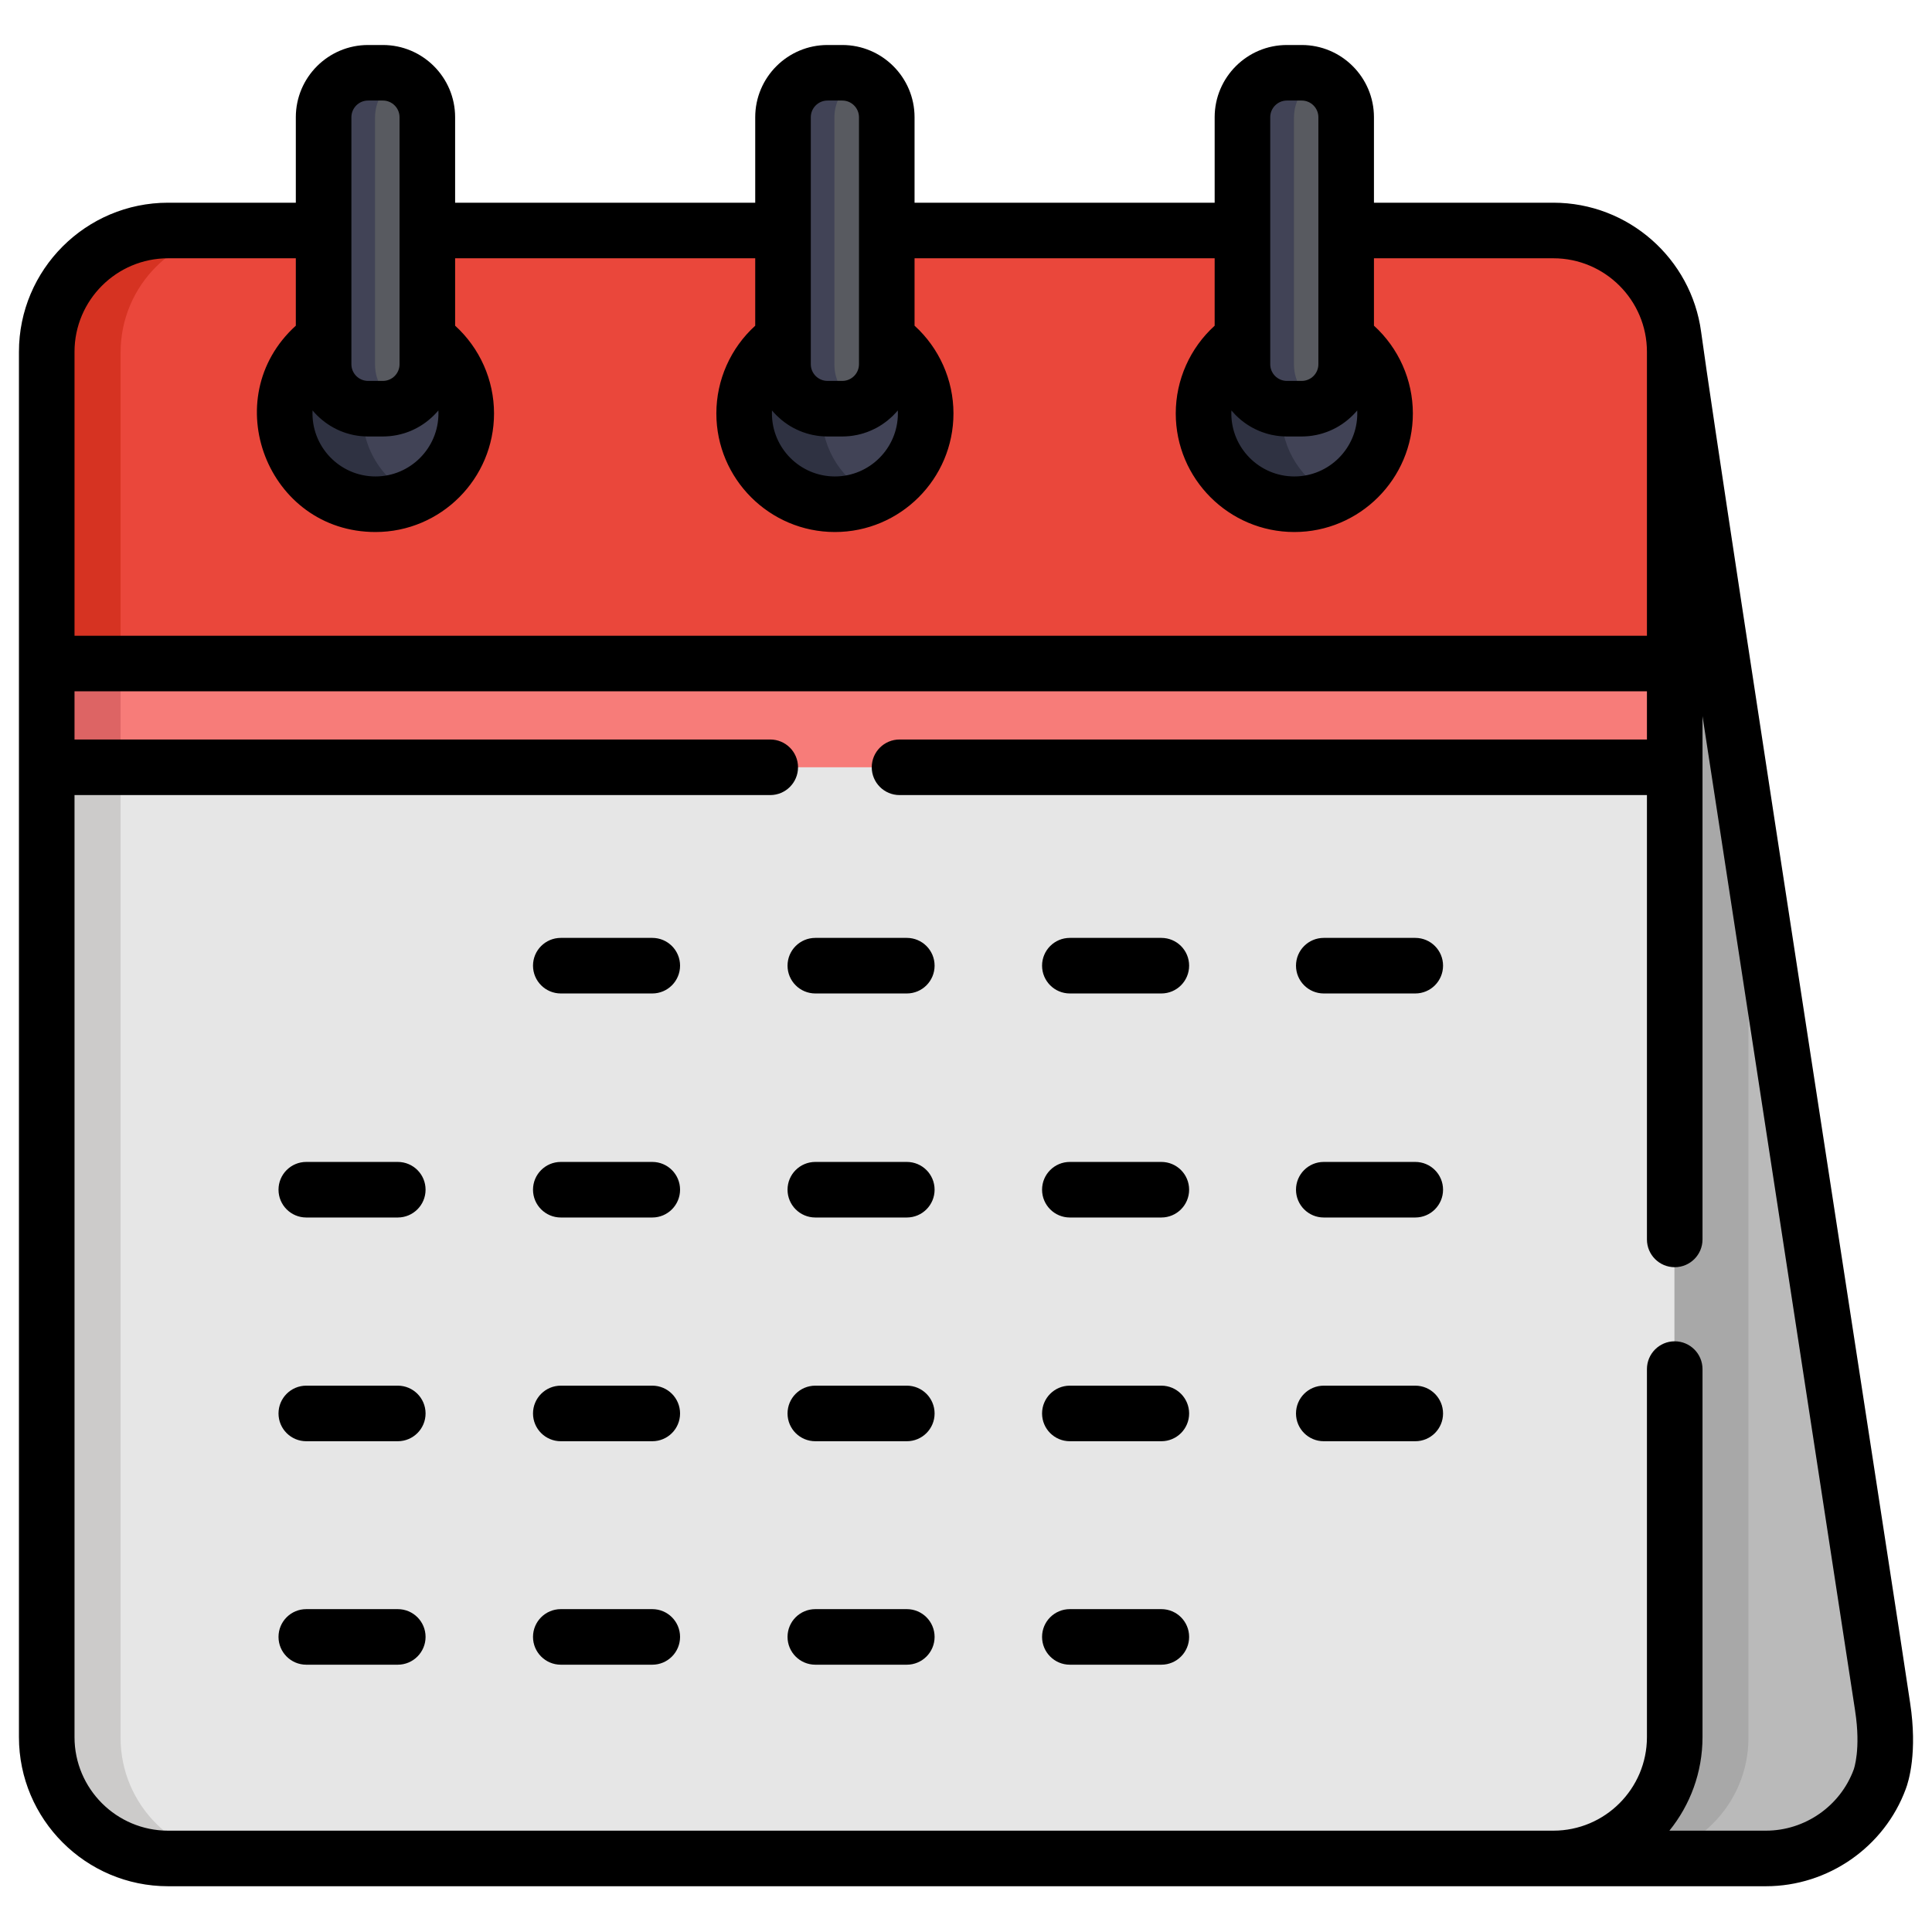 <svg width="51" height="51" viewBox="0 0 51 51" fill="none" xmlns="http://www.w3.org/2000/svg">
<g clip-path="url(#clip0_1571_4377)">
<path d="M44.201 9.305C44.201 7.536 42.767 6.102 40.998 6.102H38.913C37.623 6.102 12.126 6.102 11.274 6.102C10.493 6.102 5.443 6.102 4.43 6.102C2.661 6.102 1.227 7.536 1.227 9.305V45.873C1.227 46.788 1.611 47.614 2.227 48.197H40.998V49.076H46.609C47.988 49.076 49.163 48.205 49.614 46.983C49.989 45.994 50.121 47.885 44.201 9.305Z" fill="#BABABA"/>
<path d="M46.155 45.873V22.053L44.199 9.305C44.199 7.536 42.764 6.102 40.995 6.102C39.946 6.102 14.688 6.102 13.227 6.102H11.271H10.489C8.677 6.102 9.286 6.102 6.383 6.102C4.614 6.102 3.18 7.536 3.18 9.305V45.873C3.18 46.788 3.565 47.614 4.18 48.197H40.995V49.076H42.951C44.72 49.076 46.155 47.642 46.155 45.873Z" fill="#A8A8A8"/>
<path d="M40.998 6.102C39.877 6.102 13.12 6.102 11.274 6.102C10.169 6.102 5.177 6.102 4.43 6.102C2.661 6.102 1.227 7.536 1.227 9.305V45.873C1.227 47.642 2.661 49.076 4.43 49.076H40.998C42.767 49.076 44.201 47.642 44.201 45.873V9.305C44.201 7.536 42.767 6.102 40.998 6.102Z" fill="#E6E6E6"/>
<path d="M3.183 45.873V9.305C3.183 7.536 4.617 6.102 6.386 6.102C5.283 6.102 5.536 6.102 4.43 6.102C2.661 6.102 1.227 7.536 1.227 9.305V45.873C1.227 47.642 2.661 49.076 4.43 49.076H6.386C4.617 49.076 3.183 47.642 3.183 45.873Z" fill="#CCCBCA"/>
<path d="M40.998 6.102C39.726 6.102 13.398 6.102 11.274 6.102C3.69 6.102 11.529 6.102 4.43 6.102C2.661 6.102 1.227 7.536 1.227 9.305V17.533H44.201V9.305C44.201 7.536 42.767 6.102 40.998 6.102Z" fill="#EA473B"/>
<path d="M3.183 9.305C3.183 7.536 4.617 6.102 6.386 6.102C5.283 6.102 5.536 6.102 4.43 6.102C2.661 6.102 1.227 7.536 1.227 9.305V17.533H3.183V9.305Z" fill="#D63322"/>
<path d="M35.523 8.961V9.628C35.523 10.276 34.998 10.312 34.35 10.312H33.958C33.31 10.312 32.785 10.276 32.785 9.628V8.961C32.164 9.394 31.758 10.113 31.758 10.927C31.758 12.25 32.831 13.323 34.154 13.323C36.501 13.323 37.433 10.294 35.523 8.961Z" fill="#414356"/>
<path d="M23.406 8.961V9.628C23.406 10.276 22.881 10.215 22.232 10.215H21.841C21.193 10.215 20.668 10.276 20.668 9.628V8.961C20.047 9.394 19.641 10.113 19.641 10.927C19.641 12.25 20.713 13.323 22.037 13.323C23.36 13.323 24.433 12.25 24.433 10.927C24.433 10.113 24.027 9.394 23.406 8.961Z" fill="#414356"/>
<path d="M11.279 8.961V9.628C11.279 10.384 10.568 10.312 9.714 10.312C9.066 10.312 8.541 10.276 8.541 9.628V8.961C6.629 10.295 7.566 13.323 9.91 13.323C11.233 13.323 12.306 12.25 12.306 10.927C12.306 10.113 11.9 9.394 11.279 8.961Z" fill="#414356"/>
<path d="M33.827 10.927C33.827 10.881 33.829 10.837 33.831 10.792C33.251 10.721 32.8 10.227 32.8 9.628V8.961C32.18 9.394 31.773 10.113 31.773 10.927C31.773 12.25 32.846 13.323 34.17 13.323C34.537 13.323 34.885 13.24 35.197 13.092C34.387 12.707 33.827 11.883 33.827 10.927Z" fill="#2F3242"/>
<path d="M21.695 10.927C21.695 10.881 21.696 10.837 21.699 10.792C21.118 10.721 20.668 10.227 20.668 9.628V8.961C20.047 9.394 19.641 10.113 19.641 10.927C19.641 12.25 20.713 13.323 22.037 13.323C22.404 13.323 22.752 13.24 23.064 13.092C22.254 12.707 21.695 11.883 21.695 10.927Z" fill="#2F3242"/>
<path d="M9.574 10.792C8.993 10.721 8.543 10.227 8.543 9.628V8.961C7.922 9.394 7.516 10.113 7.516 10.927C7.516 12.692 9.359 13.843 10.939 13.092C10.08 12.684 9.518 11.793 9.574 10.792Z" fill="#2F3242"/>
<path d="M44.201 17.516H1.227V20.254H44.201V17.516Z" fill="#F77C79"/>
<path d="M3.183 17.516H1.227V20.254H3.183V17.516Z" fill="#DD6464"/>
<path d="M10.096 1.93C10.744 1.93 11.27 2.455 11.27 3.103V9.624C11.27 10.272 10.744 10.797 10.096 10.797H9.705C9.057 10.797 8.531 10.272 8.531 9.624V3.103C8.531 2.455 9.057 1.93 9.705 1.93H10.096Z" fill="#585A60"/>
<path d="M22.237 1.93C22.885 1.93 23.41 2.455 23.41 3.103V9.624C23.41 10.272 22.885 10.797 22.237 10.797H21.846C21.197 10.797 20.672 10.272 20.672 9.624V3.103C20.672 2.455 21.197 1.93 21.846 1.93H22.237Z" fill="#585A60"/>
<path d="M34.354 1.93C35.002 1.93 35.528 2.455 35.528 3.103V9.624C35.528 10.272 35.002 10.797 34.354 10.797H33.963C33.315 10.797 32.789 10.272 32.789 9.624V3.103C32.789 2.455 33.315 1.93 33.963 1.93H34.354Z" fill="#585A60"/>
<path d="M10.096 1.93C10.744 1.93 11.27 2.455 11.27 3.103V9.624C11.27 10.272 10.744 10.797 10.096 10.797H9.705C9.057 10.797 8.531 10.272 8.531 9.624V3.103C8.531 2.455 9.057 1.93 9.705 1.93H10.096Z" fill="#585A60"/>
<path d="M22.237 1.93C22.885 1.93 23.41 2.455 23.41 3.103V9.624C23.41 10.272 22.885 10.797 22.237 10.797H21.846C21.197 10.797 20.672 10.272 20.672 9.624V3.103C20.672 2.455 21.197 1.93 21.846 1.93H22.237Z" fill="#585A60"/>
<path d="M34.354 1.93C35.002 1.93 35.528 2.455 35.528 3.103V9.624C35.528 10.272 35.002 10.797 34.354 10.797H33.963C33.315 10.797 32.789 10.272 32.789 9.624V3.103C32.789 2.455 33.315 1.93 33.963 1.93H34.354Z" fill="#585A60"/>
<path d="M9.9 9.624V3.103C9.9 2.63 10.181 2.223 10.585 2.038C10.436 1.969 10.271 1.93 10.096 1.93H9.705C9.057 1.93 8.531 2.455 8.531 3.103V9.624C8.531 10.272 9.057 10.797 9.705 10.797H10.096C10.271 10.797 10.436 10.758 10.585 10.689C10.181 10.504 9.9 10.097 9.9 9.624Z" fill="#414356"/>
<path d="M22.026 9.624V3.103C22.026 2.63 22.306 2.223 22.71 2.038C22.561 1.969 22.396 1.93 22.221 1.93H21.83C21.182 1.93 20.656 2.455 20.656 3.103V9.624C20.656 10.272 21.182 10.797 21.83 10.797H22.221C22.396 10.797 22.561 10.758 22.71 10.689C22.306 10.504 22.026 10.097 22.026 9.624Z" fill="#414356"/>
<path d="M34.158 9.624V3.103C34.158 2.63 34.439 2.223 34.843 2.038C34.694 1.969 34.529 1.93 34.354 1.93H33.963C33.315 1.93 32.789 2.455 32.789 3.103V9.624C32.789 10.272 33.315 10.797 33.963 10.797H34.354C34.529 10.797 34.694 10.758 34.843 10.689C34.439 10.504 34.158 10.097 34.158 9.624Z" fill="#414356"/>
<path d="M44.905 8.758C44.646 6.828 42.987 5.351 41.005 5.351H36.269V3.095C36.269 2.043 35.414 1.188 34.362 1.188H33.971C32.919 1.188 32.064 2.043 32.064 3.095V5.351H24.142V3.095C24.142 2.043 23.286 1.188 22.235 1.188H21.843C20.792 1.188 19.936 2.043 19.936 3.095V5.351H12.014V3.095C12.014 2.043 11.159 1.188 10.107 1.188H9.716C8.664 1.188 7.809 2.043 7.809 3.095V5.351H4.437C2.266 5.351 0.5 7.117 0.5 9.287C0.5 10.405 0.5 45.301 0.5 45.856C0.5 48.026 2.266 49.792 4.437 49.792C5.088 49.792 45.852 49.792 46.616 49.792C48.256 49.792 49.741 48.759 50.307 47.226C50.385 47.022 50.62 46.256 50.423 44.956C50.233 43.608 45.424 12.588 44.905 8.758ZM35.827 10.835C35.829 10.861 35.829 10.887 35.829 10.914C35.829 11.831 35.084 12.577 34.167 12.577C33.25 12.577 32.504 11.831 32.504 10.914C32.504 10.887 32.505 10.861 32.506 10.835C32.54 10.875 32.576 10.914 32.612 10.951C32.619 10.957 32.624 10.963 32.631 10.97C32.668 11.007 32.708 11.042 32.748 11.076C32.756 11.082 32.763 11.089 32.77 11.095C32.812 11.128 32.854 11.16 32.898 11.19C32.905 11.195 32.912 11.199 32.919 11.204C32.965 11.234 33.012 11.264 33.061 11.29C33.063 11.291 33.066 11.293 33.069 11.294C33.117 11.32 33.167 11.344 33.218 11.366C33.224 11.369 33.229 11.371 33.234 11.373C33.285 11.395 33.337 11.414 33.389 11.43C33.398 11.433 33.407 11.436 33.416 11.439C33.468 11.455 33.52 11.468 33.574 11.48C33.584 11.482 33.593 11.483 33.603 11.485C33.657 11.496 33.712 11.505 33.769 11.511C33.776 11.511 33.783 11.512 33.791 11.513C33.85 11.518 33.91 11.522 33.971 11.522H34.362C34.423 11.522 34.483 11.518 34.542 11.513C34.55 11.512 34.557 11.512 34.564 11.511C34.62 11.505 34.676 11.496 34.73 11.485C34.74 11.483 34.749 11.482 34.759 11.48C34.813 11.468 34.865 11.455 34.917 11.439C34.926 11.436 34.935 11.433 34.944 11.43C34.996 11.414 35.048 11.395 35.099 11.373C35.104 11.371 35.109 11.369 35.115 11.366C35.166 11.344 35.216 11.32 35.264 11.294C35.267 11.293 35.27 11.292 35.272 11.29C35.321 11.264 35.368 11.234 35.414 11.204C35.421 11.199 35.428 11.195 35.435 11.19C35.479 11.16 35.521 11.128 35.562 11.095C35.57 11.089 35.577 11.082 35.585 11.076C35.626 11.042 35.665 11.007 35.702 10.97C35.709 10.963 35.715 10.957 35.721 10.951C35.758 10.914 35.794 10.875 35.827 10.835ZM33.531 3.095C33.531 2.852 33.728 2.654 33.971 2.654H34.362C34.605 2.654 34.802 2.852 34.802 3.095V6.084V8.948V9.615C34.802 9.858 34.605 10.055 34.362 10.055H33.971C33.728 10.055 33.531 9.858 33.531 9.615V8.948V6.084V3.095ZM23.7 10.835C23.701 10.861 23.702 10.887 23.702 10.914C23.702 11.831 22.956 12.577 22.039 12.577C21.122 12.577 20.377 11.831 20.377 10.914C20.377 10.887 20.377 10.861 20.378 10.835C20.412 10.875 20.448 10.914 20.485 10.951C20.491 10.957 20.497 10.963 20.503 10.97C20.541 11.007 20.58 11.042 20.62 11.076C20.628 11.082 20.635 11.089 20.643 11.095C20.684 11.128 20.727 11.16 20.771 11.19C20.777 11.195 20.784 11.199 20.791 11.204C20.837 11.234 20.884 11.264 20.933 11.29C20.936 11.291 20.939 11.293 20.941 11.294C20.99 11.32 21.04 11.344 21.091 11.366C21.096 11.369 21.101 11.371 21.107 11.373C21.157 11.395 21.209 11.414 21.262 11.43C21.271 11.433 21.279 11.436 21.288 11.439C21.34 11.455 21.393 11.468 21.447 11.48C21.456 11.482 21.465 11.483 21.475 11.485C21.53 11.496 21.585 11.505 21.641 11.511C21.648 11.511 21.656 11.512 21.663 11.513C21.723 11.518 21.783 11.522 21.843 11.522H22.235C22.295 11.522 22.355 11.518 22.415 11.513C22.422 11.512 22.43 11.512 22.437 11.511C22.493 11.505 22.548 11.496 22.603 11.485C22.613 11.483 22.622 11.482 22.631 11.48C22.685 11.468 22.738 11.455 22.79 11.439C22.799 11.436 22.807 11.433 22.816 11.43C22.869 11.414 22.921 11.395 22.971 11.373C22.977 11.371 22.982 11.369 22.987 11.366C23.038 11.344 23.088 11.32 23.137 11.294C23.14 11.293 23.142 11.292 23.145 11.29C23.194 11.264 23.241 11.234 23.287 11.204C23.294 11.199 23.301 11.195 23.307 11.19C23.351 11.16 23.394 11.128 23.435 11.095C23.443 11.089 23.45 11.082 23.457 11.076C23.498 11.042 23.537 11.007 23.575 10.97C23.581 10.963 23.587 10.957 23.593 10.951C23.63 10.914 23.666 10.875 23.7 10.835ZM21.403 3.095C21.403 2.852 21.601 2.654 21.844 2.654H22.235C22.477 2.654 22.675 2.852 22.675 3.095V6.084V8.948V9.615C22.675 9.858 22.477 10.055 22.235 10.055H21.844C21.601 10.055 21.403 9.858 21.403 9.615V8.948V6.084V3.095ZM11.572 10.835C11.573 10.861 11.574 10.887 11.574 10.914C11.574 11.831 10.828 12.577 9.912 12.577C8.962 12.577 8.205 11.779 8.251 10.835C8.4 11.014 8.595 11.175 8.806 11.29C8.808 11.292 8.811 11.293 8.814 11.294C8.862 11.32 8.912 11.345 8.963 11.367C8.969 11.369 8.974 11.371 8.979 11.374C9.03 11.395 9.082 11.414 9.134 11.431C9.143 11.433 9.152 11.436 9.161 11.439C9.213 11.455 9.265 11.468 9.319 11.48C9.328 11.482 9.338 11.484 9.347 11.486C9.402 11.496 9.457 11.505 9.513 11.511C9.521 11.512 9.528 11.512 9.536 11.513C9.595 11.518 9.655 11.522 9.716 11.522H10.107C10.168 11.522 10.228 11.518 10.287 11.513C10.294 11.512 10.302 11.512 10.309 11.511C10.366 11.505 10.421 11.496 10.475 11.486C10.485 11.484 10.494 11.482 10.504 11.48C10.558 11.468 10.61 11.455 10.662 11.439C10.671 11.436 10.68 11.433 10.689 11.431C10.741 11.414 10.793 11.395 10.844 11.374C10.849 11.371 10.854 11.369 10.86 11.367C10.911 11.345 10.961 11.32 11.009 11.294C11.012 11.293 11.015 11.292 11.017 11.29C11.066 11.264 11.113 11.235 11.159 11.204C11.166 11.199 11.173 11.195 11.18 11.19C11.224 11.161 11.266 11.128 11.307 11.095C11.315 11.089 11.322 11.083 11.33 11.076C11.37 11.042 11.41 11.007 11.447 10.97C11.454 10.964 11.46 10.957 11.466 10.951C11.503 10.914 11.539 10.875 11.572 10.835ZM9.276 3.095C9.276 2.852 9.473 2.654 9.716 2.654H10.107C10.35 2.654 10.547 2.852 10.547 3.095V6.084C10.547 7.31 10.547 8.358 10.547 9.615C10.547 9.858 10.35 10.055 10.107 10.055H9.716C9.473 10.055 9.276 9.858 9.276 9.615V8.948C9.276 8.359 9.276 3.723 9.276 3.095ZM1.967 9.287C1.967 7.926 3.075 6.818 4.437 6.818H7.809V8.597C5.697 10.516 7.059 14.044 9.912 14.044C11.637 14.044 13.041 12.64 13.041 10.914C13.041 10.027 12.663 9.187 12.014 8.597V6.818H19.936V8.598C19.288 9.187 18.91 10.027 18.91 10.914C18.91 12.64 20.314 14.044 22.039 14.044C23.765 14.044 25.169 12.64 25.169 10.914C25.169 10.027 24.791 9.187 24.142 8.597V6.818H32.064V8.598C31.415 9.187 31.037 10.027 31.037 10.914C31.037 12.64 32.441 14.044 34.167 14.044C35.892 14.044 37.296 12.64 37.296 10.914C37.296 10.027 36.918 9.187 36.269 8.597V6.818H41.005C42.367 6.818 43.475 7.926 43.475 9.287V16.782H1.967V9.287ZM48.933 46.712C48.577 47.677 47.645 48.325 46.616 48.325H44.068C44.614 47.65 44.942 46.79 44.942 45.856V36.141C44.942 35.736 44.613 35.407 44.208 35.407C43.803 35.407 43.475 35.736 43.475 36.141V45.856C43.475 47.218 42.367 48.325 41.005 48.325H4.437C3.075 48.325 1.967 47.218 1.967 45.856V20.988H20.332C20.738 20.988 21.066 20.659 21.066 20.254C21.066 19.849 20.738 19.521 20.332 19.521H1.967V18.249H43.475V19.521H23.746C23.341 19.521 23.012 19.849 23.012 20.254C23.012 20.659 23.341 20.988 23.746 20.988H43.475V32.718C43.475 33.123 43.803 33.451 44.208 33.451C44.614 33.451 44.942 33.123 44.942 32.718C44.942 32.143 44.942 19.481 44.942 18.905L48.97 45.156C48.97 45.16 48.971 45.163 48.971 45.167C49.127 46.179 48.937 46.702 48.933 46.712Z" fill="black"/>
<path d="M17.219 24.758H14.804C14.399 24.758 14.07 25.086 14.07 25.491C14.07 25.896 14.399 26.225 14.804 26.225H17.219C17.624 26.225 17.952 25.896 17.952 25.491C17.952 25.086 17.624 24.758 17.219 24.758Z" fill="black"/>
<path d="M23.938 24.758H21.523C21.117 24.758 20.789 25.086 20.789 25.491C20.789 25.896 21.117 26.225 21.523 26.225H23.938C24.343 26.225 24.671 25.896 24.671 25.491C24.671 25.086 24.343 24.758 23.938 24.758Z" fill="black"/>
<path d="M30.657 24.758H28.241C27.836 24.758 27.508 25.086 27.508 25.491C27.508 25.896 27.836 26.225 28.241 26.225H30.657C31.062 26.225 31.39 25.896 31.39 25.491C31.39 25.086 31.062 24.758 30.657 24.758Z" fill="black"/>
<path d="M37.36 24.758H34.944C34.539 24.758 34.211 25.086 34.211 25.491C34.211 25.896 34.539 26.225 34.944 26.225H37.36C37.765 26.225 38.093 25.896 38.093 25.491C38.093 25.086 37.765 24.758 37.36 24.758Z" fill="black"/>
<path d="M10.5 30.672H8.085C7.68 30.672 7.352 31 7.352 31.405C7.352 31.81 7.68 32.139 8.085 32.139H10.5C10.905 32.139 11.234 31.81 11.234 31.405C11.234 31 10.906 30.672 10.5 30.672Z" fill="black"/>
<path d="M17.219 30.672H14.804C14.399 30.672 14.07 31 14.07 31.405C14.07 31.81 14.399 32.139 14.804 32.139H17.219C17.624 32.139 17.952 31.81 17.952 31.405C17.952 31 17.624 30.672 17.219 30.672Z" fill="black"/>
<path d="M23.938 30.672H21.523C21.117 30.672 20.789 31 20.789 31.405C20.789 31.81 21.117 32.139 21.523 32.139H23.938C24.343 32.139 24.671 31.81 24.671 31.405C24.671 31 24.343 30.672 23.938 30.672Z" fill="black"/>
<path d="M30.657 30.672H28.241C27.836 30.672 27.508 31 27.508 31.405C27.508 31.81 27.836 32.139 28.241 32.139H30.657C31.062 32.139 31.39 31.81 31.39 31.405C31.39 31 31.062 30.672 30.657 30.672Z" fill="black"/>
<path d="M37.36 30.672H34.944C34.539 30.672 34.211 31 34.211 31.405C34.211 31.81 34.539 32.139 34.944 32.139H37.36C37.765 32.139 38.093 31.81 38.093 31.405C38.093 31 37.765 30.672 37.36 30.672Z" fill="black"/>
<path d="M10.5 36.578H8.085C7.68 36.578 7.352 36.907 7.352 37.312C7.352 37.717 7.68 38.045 8.085 38.045H10.5C10.905 38.045 11.234 37.717 11.234 37.312C11.234 36.907 10.906 36.578 10.5 36.578Z" fill="black"/>
<path d="M17.219 36.578H14.804C14.399 36.578 14.07 36.907 14.07 37.312C14.07 37.717 14.399 38.045 14.804 38.045H17.219C17.624 38.045 17.952 37.717 17.952 37.312C17.952 36.907 17.624 36.578 17.219 36.578Z" fill="black"/>
<path d="M23.938 36.578H21.523C21.117 36.578 20.789 36.907 20.789 37.312C20.789 37.717 21.117 38.045 21.523 38.045H23.938C24.343 38.045 24.671 37.717 24.671 37.312C24.671 36.907 24.343 36.578 23.938 36.578Z" fill="black"/>
<path d="M30.657 36.578H28.241C27.836 36.578 27.508 36.907 27.508 37.312C27.508 37.717 27.836 38.045 28.241 38.045H30.657C31.062 38.045 31.39 37.717 31.39 37.312C31.39 36.907 31.062 36.578 30.657 36.578Z" fill="black"/>
<path d="M37.36 36.578H34.944C34.539 36.578 34.211 36.907 34.211 37.312C34.211 37.717 34.539 38.045 34.944 38.045H37.36C37.765 38.045 38.093 37.717 38.093 37.312C38.093 36.907 37.765 36.578 37.36 36.578Z" fill="black"/>
<path d="M10.5 42.477H8.085C7.68 42.477 7.352 42.805 7.352 43.21C7.352 43.615 7.68 43.944 8.085 43.944H10.5C10.905 43.944 11.234 43.615 11.234 43.21C11.234 42.805 10.906 42.477 10.5 42.477Z" fill="black"/>
<path d="M17.219 42.477H14.804C14.399 42.477 14.07 42.805 14.07 43.21C14.07 43.615 14.399 43.944 14.804 43.944H17.219C17.624 43.944 17.952 43.615 17.952 43.21C17.952 42.805 17.624 42.477 17.219 42.477Z" fill="black"/>
<path d="M23.938 42.477H21.523C21.117 42.477 20.789 42.805 20.789 43.21C20.789 43.615 21.117 43.944 21.523 43.944H23.938C24.343 43.944 24.671 43.615 24.671 43.21C24.671 42.805 24.343 42.477 23.938 42.477Z" fill="black"/>
<path d="M30.657 42.477H28.241C27.836 42.477 27.508 42.805 27.508 43.21C27.508 43.615 27.836 43.944 28.241 43.944H30.657C31.062 43.944 31.39 43.615 31.39 43.21C31.39 42.805 31.062 42.477 30.657 42.477Z" fill="black"/>
</g>
<defs>
<clipPath id="clip0_1571_4377">
<rect width="50" height="50" fill="white" transform="translate(0.5 0.5)"/>
</clipPath>
</defs>
</svg>
